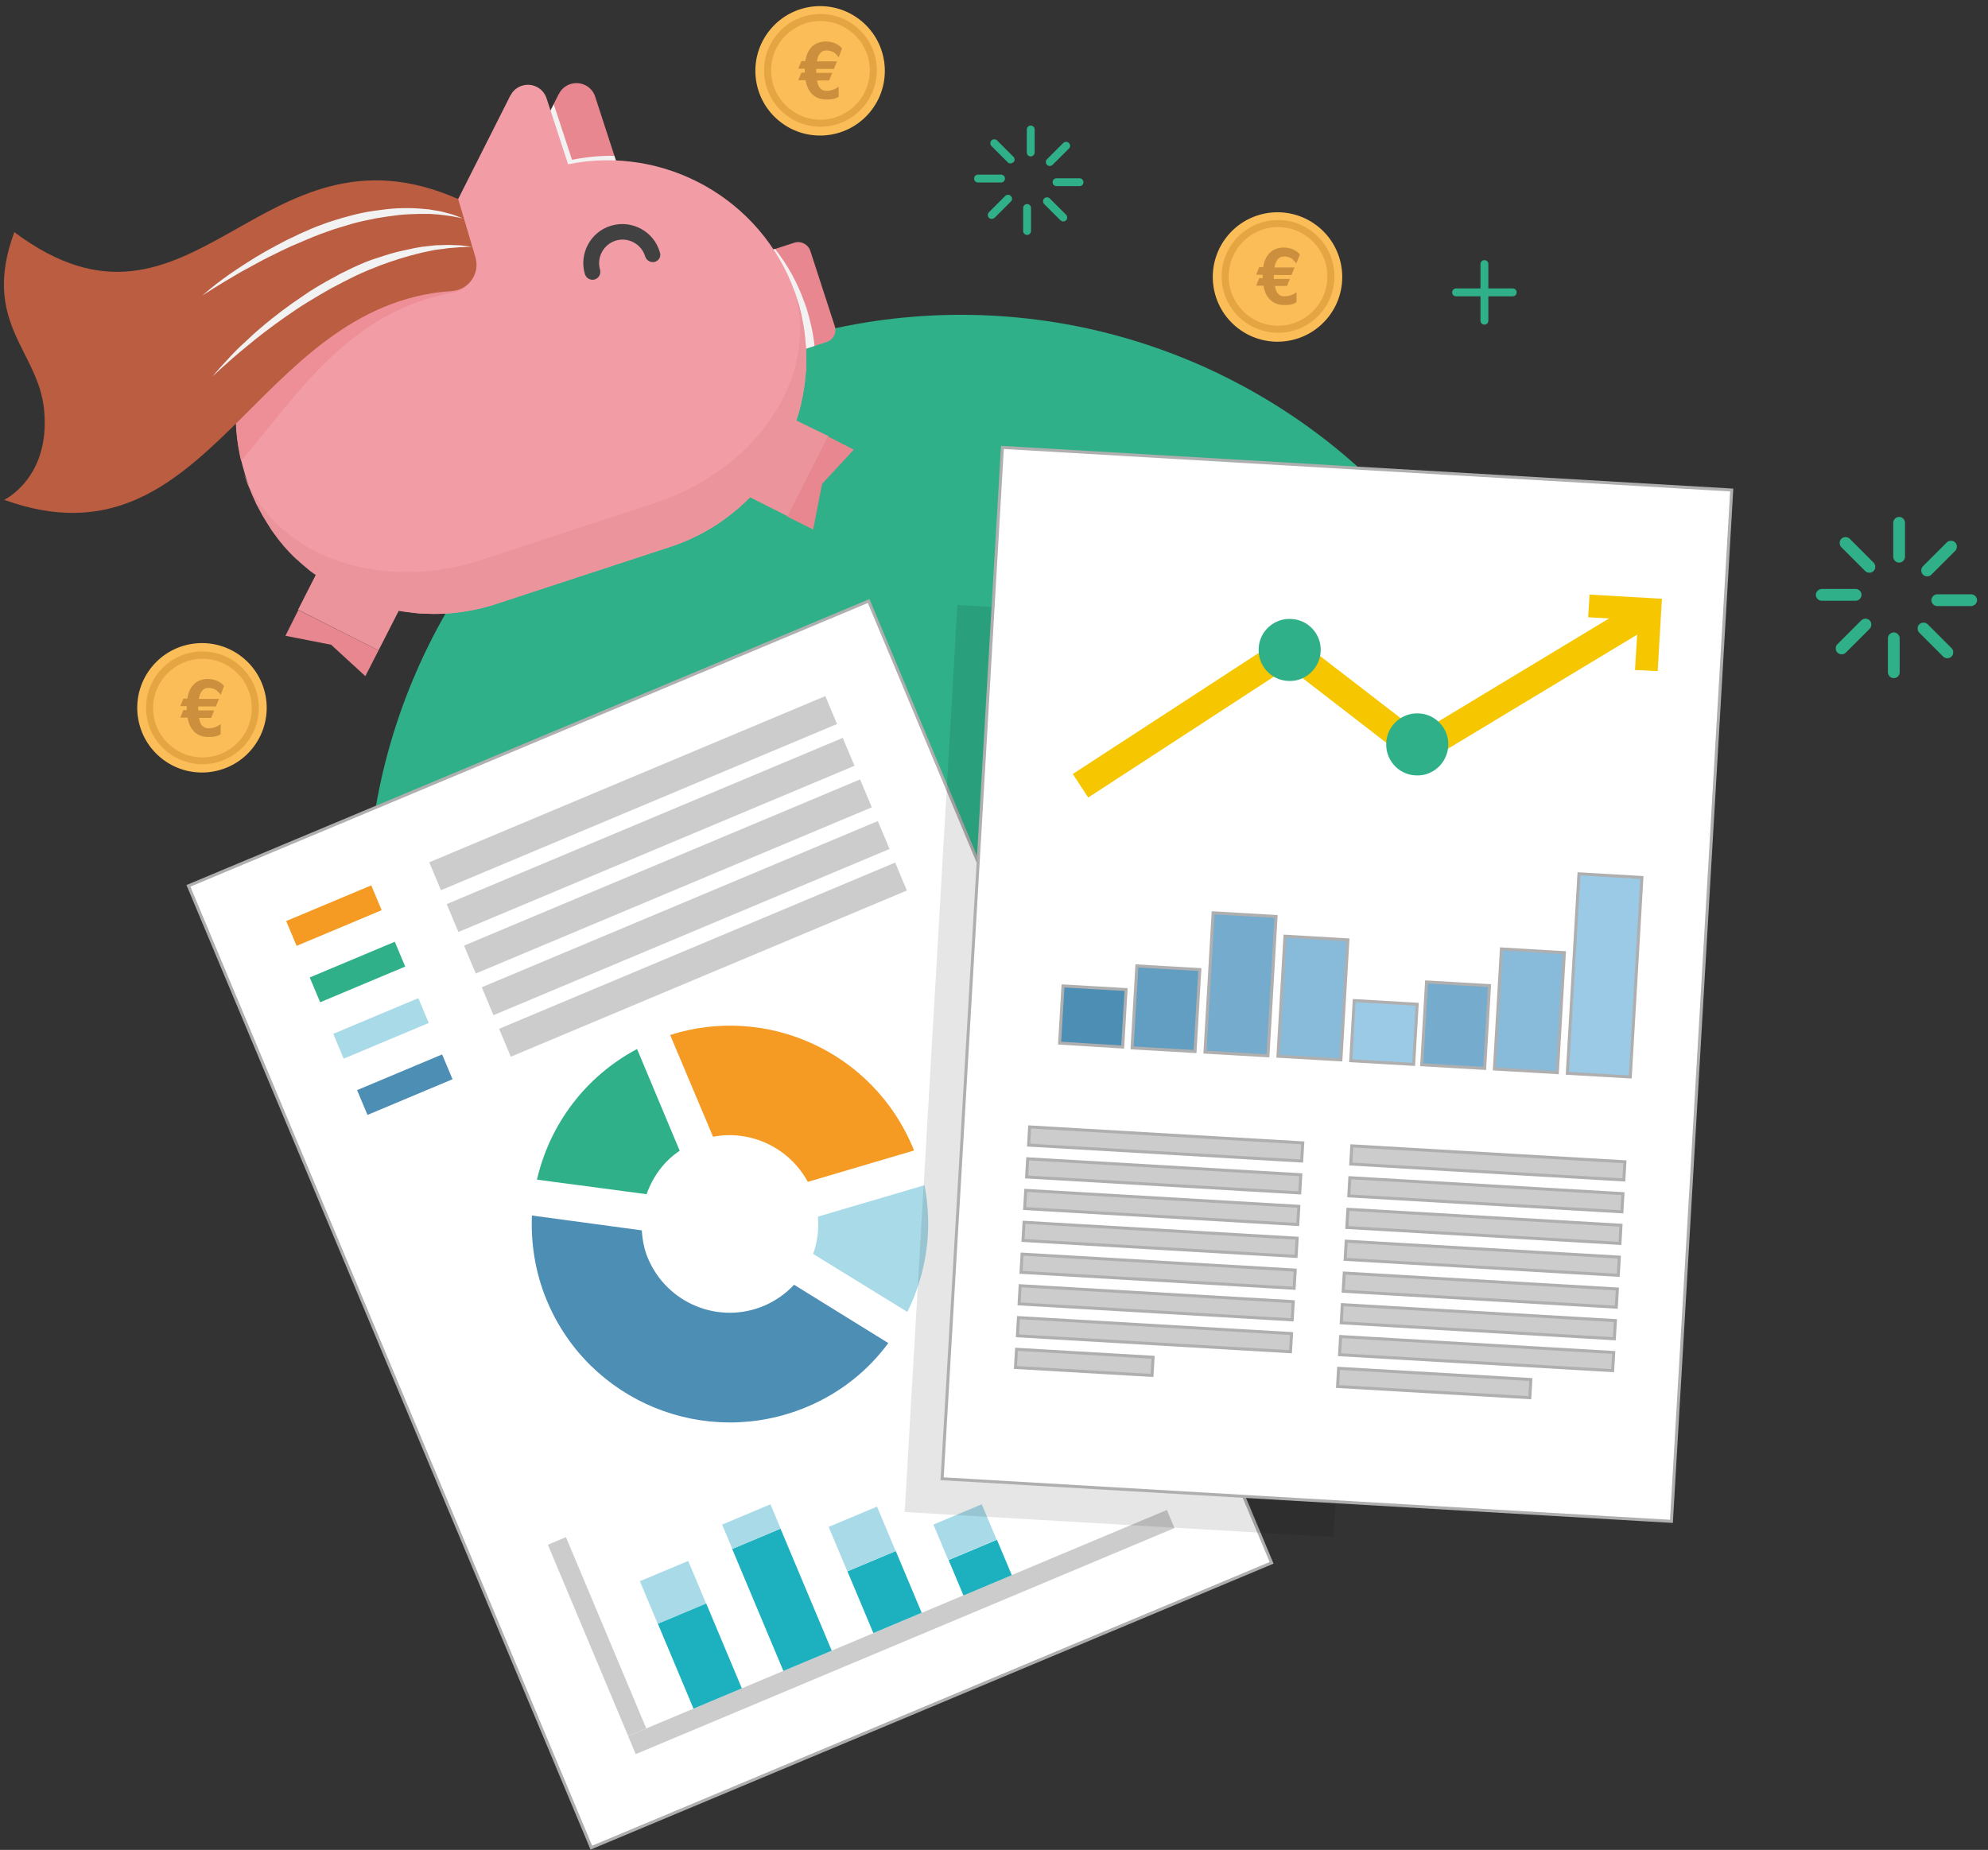 <?xml version="1.0" encoding="utf-8"?>
<!-- Generator: Adobe Illustrator 22.1.0, SVG Export Plug-In . SVG Version: 6.00 Build 0)  -->
<svg version="1.1" id="Capa_1" xmlns="http://www.w3.org/2000/svg" xmlns:xlink="http://www.w3.org/1999/xlink" x="0px" y="0px"
	 viewBox="0 0 709 659.9" style="enable-background:new 0 0 709 659.9;" xml:space="preserve">
<rect x="0" y="0" width="709" height="659.9" fill="#333333" stroke="none"/>
<style type="text/css">
	.st0{fill:#2FB088;}
	.st1{fill:#FBBD57;}
	.st2{fill:#E4A542;}
	.st3{fill:#CC8F3D;}
	.st4{fill:#E8878F;}
	.st5{fill:#F2F2F2;}
	.st6{fill:#F29DA5;}
	.st7{fill:#EC949B;}
	.st8{fill:#EE8E96;}
	.st9{fill:#BA5D40;}
	.st10{fill:#414142;}
	.st11{fill-rule:evenodd;clip-rule:evenodd;fill:#FFFFFF;stroke:#AFAFAF;stroke-width:1.072;stroke-miterlimit:10;}
	.st12{fill:#A8DAE8;}
	.st13{fill:#F59A22;}
	.st14{fill:#4D8EB5;}
	.st15{fill:#CDCCCC;}
	.st16{fill:#1DB1BF;}
	.st17{opacity:0.1;fill-rule:evenodd;clip-rule:evenodd;fill:#020203;}
	.st18{fill-rule:evenodd;clip-rule:evenodd;fill:#4D8EB5;stroke:#AFAFAF;stroke-width:1.072;stroke-miterlimit:10;}
	.st19{fill-rule:evenodd;clip-rule:evenodd;fill:#629EC1;stroke:#AFAFAF;stroke-width:1.072;stroke-miterlimit:10;}
	.st20{fill-rule:evenodd;clip-rule:evenodd;fill:#75ACCD;stroke:#AFAFAF;stroke-width:1.072;stroke-miterlimit:10;}
	.st21{fill-rule:evenodd;clip-rule:evenodd;fill:#88BBDA;stroke:#AFAFAF;stroke-width:1.072;stroke-miterlimit:10;}
	.st22{fill-rule:evenodd;clip-rule:evenodd;fill:#9ACAE6;stroke:#AFAFAF;stroke-width:1.072;stroke-miterlimit:10;}
	.st23{fill-rule:evenodd;clip-rule:evenodd;fill:#CDCCCC;stroke:#AFAFAF;stroke-width:1.072;stroke-miterlimit:10;}
	.st24{fill:#F6C700;}
</style>
<circle class="st0" cx="342.7" cy="324.1" r="211.8"/>
<g>
	<g>
		<g>
			
				<ellipse transform="matrix(0.603 -0.797 0.797 0.603 96.037 243.335)" class="st1" cx="292.6" cy="25.1" rx="23.1" ry="23.1"/>
		</g>
	</g>
	<g>
		<g>
			<g>
				<path class="st2" d="M292.6,45.2c-11.1,0-20.1-9-20.1-20.1c0-11.1,9-20.1,20.1-20.1c11.1,0,20.1,9,20.1,20.1
					C312.7,36.2,303.7,45.2,292.6,45.2z M292.6,7.5c-9.7,0-17.6,7.9-17.6,17.6c0,9.7,7.9,17.6,17.6,17.6c9.7,0,17.6-7.9,17.6-17.6
					C310.2,15.4,302.3,7.5,292.6,7.5z"/>
			</g>
		</g>
	</g>
	<g>
		<path class="st3" d="M299.1,20.5c-0.1-0.2-0.3-0.5-0.9-1.1c-0.6-0.7-1.7-1.4-3.5-1.4c-1.8,0-2.9,1.3-3.4,3.9h7.2l-1.1,2.7h-6.3
			v1.4h5.7l-1.1,2.7h-4.3c0.2,1.6,1,3.7,3.3,3.7c1.8,0,3.3-0.6,4.4-1.5v3.6c-1.3,0.9-2.8,1-4.4,1c-3.8,0-6.6-2.2-7.4-6.9h-2.6
			l1.1-2.7h1.2c0-0.3,0-0.5,0-0.8v-0.6h-2.3l1.1-2.7h1.4c0.7-4.5,3.3-7,7.4-7c2.8,0,4.9,1.4,5.7,2.5L299.1,20.5z"/>
	</g>
</g>
<g>
	<g>
		<g>
			
				<ellipse transform="matrix(0.603 -0.797 0.797 0.603 102.179 402.624)" class="st1" cx="455.8" cy="98.6" rx="23.1" ry="23.1"/>
		</g>
	</g>
	<g>
		<g>
			<g>
				<path class="st2" d="M455.8,118.7c-11.1,0-20.1-9-20.1-20.1c0-11.1,9-20.1,20.1-20.1c11.1,0,20.1,9,20.1,20.1
					C475.9,109.7,466.9,118.7,455.8,118.7z M455.8,81c-9.7,0-17.6,7.9-17.6,17.6c0,9.7,7.9,17.6,17.6,17.6c9.7,0,17.6-7.9,17.6-17.6
					C473.4,88.9,465.5,81,455.8,81z"/>
			</g>
		</g>
	</g>
	<g>
		<path class="st3" d="M462.3,94c-0.1-0.2-0.3-0.5-0.9-1.1c-0.6-0.7-1.7-1.4-3.5-1.4c-1.8,0-2.9,1.3-3.4,3.9h7.2l-1.1,2.7h-6.3v1.4
			h5.7L459,102h-4.3c0.2,1.6,1,3.7,3.3,3.7c1.8,0,3.3-0.6,4.4-1.5v3.6c-1.3,0.9-2.8,1-4.4,1c-3.8,0-6.6-2.2-7.4-6.9H448l1.1-2.7h1.2
			c0-0.3,0-0.5,0-0.8V98H448l1.1-2.7h1.4c0.7-4.5,3.3-7,7.4-7c2.8,0,4.9,1.4,5.7,2.5L462.3,94z"/>
	</g>
</g>
<g>
	<g>
		<g>
			
				<ellipse transform="matrix(0.603 -0.797 0.797 0.603 -172.75 157.777)" class="st1" cx="72.2" cy="252.5" rx="23.1" ry="23.1"/>
		</g>
	</g>
	<g>
		<g>
			<g>
				<path class="st2" d="M72.2,272.6c-11.1,0-20.1-9-20.1-20.1c0-11.1,9-20.1,20.1-20.1c11.1,0,20.1,9,20.1,20.1
					C92.3,263.6,83.3,272.6,72.2,272.6z M72.2,235c-9.7,0-17.6,7.9-17.6,17.6c0,9.7,7.9,17.6,17.6,17.6c9.7,0,17.6-7.9,17.6-17.6
					C89.8,242.8,81.9,235,72.2,235z"/>
			</g>
		</g>
	</g>
	<g>
		<path class="st3" d="M78.7,247.9c-0.1-0.2-0.3-0.5-0.9-1.1c-0.6-0.7-1.7-1.4-3.5-1.4c-1.8,0-2.9,1.3-3.4,3.9h7.2l-1.1,2.7h-6.3
			v1.4h5.7l-1.1,2.7h-4.3c0.2,1.6,1,3.7,3.3,3.7c1.8,0,3.3-0.6,4.4-1.5v3.6c-1.3,0.9-2.8,1-4.4,1c-3.8,0-6.6-2.2-7.4-6.9h-2.6
			l1.1-2.7h1.2c0-0.3,0-0.5,0-0.8v-0.6h-2.3l1.1-2.7h1.4c0.7-4.5,3.3-7,7.4-7c2.8,0,4.9,1.4,5.7,2.5L78.7,247.9z"/>
	</g>
</g>
<g>
	<g>
		<path class="st0" d="M529.4,115.8c-0.8,0-1.4-0.6-1.4-1.4V94.2c0-0.8,0.6-1.4,1.4-1.4c0.8,0,1.4,0.6,1.4,1.4v20.2
			C530.8,115.2,530.2,115.8,529.4,115.8z"/>
	</g>
	<g>
		<path class="st0" d="M519.3,105.7c-0.8,0-1.4-0.6-1.4-1.4c0-0.8,0.6-1.4,1.4-1.4h20.2c0.8,0,1.4,0.6,1.4,1.4
			c0,0.8-0.6,1.4-1.4,1.4H519.3z"/>
	</g>
</g>
<g>
	<g>
		<path class="st0" d="M677.3,200.7c-1.2,0-2.1-1-2.1-2.1v-12.1c0-1.2,1-2.1,2.1-2.1c1.2,0,2.1,1,2.1,2.1v12.1
			C679.4,199.7,678.5,200.7,677.3,200.7z"/>
	</g>
	<g>
		<path class="st0" d="M666.7,204.3c-0.6,0-1.1-0.2-1.5-0.6l-8.5-8.5c-0.4-0.4-0.6-0.9-0.6-1.5c0-0.6,0.2-1.1,0.6-1.5
			c0.4-0.4,0.9-0.6,1.5-0.6c0.6,0,1.1,0.2,1.5,0.6l8.5,8.5c0.8,0.8,0.8,2.2,0,3C667.8,204.1,667.3,204.3,666.7,204.3z"/>
	</g>
	<g>
		<path class="st0" d="M649.7,214.3c-1.2,0-2.1-1-2.1-2.1s1-2.1,2.1-2.1h12.1c1.2,0,2.1,1,2.1,2.1s-1,2.1-2.1,2.1H649.7z"/>
	</g>
	<g>
		<path class="st0" d="M656.8,233.4c-0.6,0-1.1-0.2-1.5-0.6c-0.4-0.4-0.6-0.9-0.6-1.5c0-0.6,0.2-1.1,0.6-1.5l8.5-8.5
			c0.4-0.4,0.9-0.6,1.5-0.6c0.6,0,1.1,0.2,1.5,0.6c0.8,0.8,0.8,2.2,0,3l-8.5,8.5C657.9,233.2,657.4,233.4,656.8,233.4z"/>
	</g>
	<g>
		<path class="st0" d="M675.4,241.9c-1.2,0-2.1-1-2.1-2.1v-12.1c0-1.2,1-2.1,2.1-2.1c1.2,0,2.1,1,2.1,2.1v12.1
			C677.5,241,676.6,241.9,675.4,241.9z"/>
	</g>
	<g>
		<path class="st0" d="M694.5,234.8c-0.6,0-1.1-0.2-1.5-0.6l-8.5-8.5c-0.4-0.4-0.6-0.9-0.6-1.5c0-0.6,0.2-1.1,0.6-1.5
			c0.4-0.4,0.9-0.6,1.5-0.6c0.6,0,1.1,0.2,1.5,0.6l8.5,8.5c0.4,0.4,0.6,0.9,0.6,1.5c0,0.6-0.2,1.1-0.6,1.5
			C695.6,234.6,695.1,234.8,694.5,234.8z"/>
	</g>
	<g>
		<path class="st0" d="M690.9,216.2c-1.2,0-2.1-1-2.1-2.1s1-2.1,2.1-2.1H703c1.2,0,2.1,1,2.1,2.1s-1,2.1-2.1,2.1H690.9z"/>
	</g>
	<g>
		<path class="st0" d="M687.3,205.6c-0.6,0-1.1-0.2-1.5-0.6c-0.4-0.4-0.6-0.9-0.6-1.5c0-0.6,0.2-1.1,0.6-1.5l8.5-8.5
			c0.4-0.4,0.9-0.6,1.5-0.6c0.6,0,1.1,0.2,1.5,0.6c0.8,0.8,0.8,2.2,0,3l-8.5,8.5C688.4,205.4,687.9,205.6,687.3,205.6z"/>
	</g>
</g>
<g>
	<g>
		<path class="st0" d="M367.6,55.8c-0.8,0-1.4-0.6-1.4-1.4v-8.2c0-0.8,0.6-1.4,1.4-1.4c0.8,0,1.4,0.6,1.4,1.4v8.2
			C369,55.2,368.3,55.8,367.6,55.8z"/>
	</g>
	<g>
		<path class="st0" d="M360.4,58.3c-0.4,0-0.7-0.1-1-0.4l-5.8-5.8c-0.3-0.3-0.4-0.6-0.4-1c0-0.4,0.1-0.7,0.4-1
			c0.3-0.3,0.6-0.4,1-0.4c0.4,0,0.7,0.1,1,0.4l5.8,5.8c0.6,0.6,0.6,1.5,0,2C361.1,58.1,360.7,58.3,360.4,58.3z"/>
	</g>
	<g>
		<path class="st0" d="M348.8,65.1c-0.8,0-1.4-0.6-1.4-1.4s0.6-1.4,1.4-1.4h8.2c0.8,0,1.4,0.6,1.4,1.4s-0.6,1.4-1.4,1.4H348.8z"/>
	</g>
	<g>
		<path class="st0" d="M353.7,78.1c-0.4,0-0.7-0.1-1-0.4c-0.3-0.3-0.4-0.6-0.4-1c0-0.4,0.1-0.7,0.4-1l5.8-5.8c0.3-0.3,0.6-0.4,1-0.4
			c0.4,0,0.7,0.1,1,0.4c0.6,0.6,0.6,1.5,0,2l-5.8,5.8C354.4,77.9,354,78.1,353.7,78.1z"/>
	</g>
	<g>
		<path class="st0" d="M366.3,83.8c-0.8,0-1.4-0.6-1.4-1.4v-8.2c0-0.8,0.6-1.4,1.4-1.4c0.8,0,1.4,0.6,1.4,1.4v8.2
			C367.7,83.2,367.1,83.8,366.3,83.8z"/>
	</g>
	<g>
		<path class="st0" d="M379.2,79c-0.4,0-0.7-0.2-1-0.4l-5.8-5.8c-0.3-0.3-0.4-0.6-0.4-1c0-0.4,0.1-0.7,0.4-1c0.3-0.3,0.6-0.4,1-0.4
			c0.4,0,0.7,0.1,1,0.4l5.8,5.8c0.3,0.3,0.4,0.6,0.4,1c0,0.4-0.1,0.7-0.4,1C380,78.8,379.6,79,379.2,79z"/>
	</g>
	<g>
		<path class="st0" d="M376.8,66.4c-0.8,0-1.4-0.6-1.4-1.4s0.6-1.4,1.4-1.4h8.2c0.8,0,1.4,0.6,1.4,1.4s-0.6,1.4-1.4,1.4H376.8z"/>
	</g>
	<g>
		<path class="st0" d="M374.4,59.2c-0.4,0-0.7-0.1-1-0.4c-0.3-0.3-0.4-0.6-0.4-1c0-0.4,0.1-0.7,0.4-1l5.8-5.8c0.3-0.3,0.6-0.4,1-0.4
			c0.4,0,0.7,0.1,1,0.4c0.6,0.6,0.6,1.5,0,2l-5.8,5.8C375.1,59.1,374.7,59.2,374.4,59.2z"/>
	</g>
</g>
<g>
	<g>
		<g>
			<g>
				<path class="st4" d="M203.4,30c-1.8,0.6-3.2,1.8-4,3.4l-0.1,0.1l-20.4,40.3l41.7-13.7l-8.4-25.8C211,30.8,207.1,28.8,203.4,30z"
					/>
			</g>
			<path class="st5" d="M197.5,37.2l-18.6,36.7l41.7-13.7l-1.5-4.6c-5-0.1-10,0.4-15.1,1.4L197.5,37.2z"/>
			<g>
				<path class="st4" d="M283.2,86.6l-9.8,3.2l11.6,35.4l9.8-3.2c2.4-0.8,3.7-3.3,2.9-5.7L289,89.5
					C288.2,87.1,285.6,85.8,283.2,86.6z"/>
			</g>
			<path class="st5" d="M287.6,109.8c-0.2-0.5-0.4-1.1-0.6-1.6c-2.5-7.2-6.1-13.7-10.6-19.4l-3,1l11.6,35.4l5.5-1.8
				C290,118.8,289,114.3,287.6,109.8z"/>
			<g>
				<path class="st6" d="M283.5,104.3c-11.9-33.5-46.7-52.7-80.9-45.7L194.9,35c-1.2-3.6-5.1-5.6-8.8-4.4c-1.8,0.6-3.2,1.8-4,3.4
					l-0.1,0.1L163.4,71l-32,10.5l0,0c-18.8,6.6-33.1,20.3-40.8,37.1c-1.9-2.3-4.3-4.1-7.1-5.3c-0.2-0.1-0.3-0.1-0.5-0.2
					c-0.6-2.4-1.6-4.6-3.1-6.4c-3.5-4.2-9-5.6-15.5-4c-0.9,0.2-1.5,1.1-1.2,2c0.2,0.9,1.1,1.5,2,1.2c5.3-1.3,9.5-0.3,12.2,2.9
					c0.8,0.9,1.4,2,1.9,3.2c-3.8-0.6-7.8,0.1-10.7,1.9c-3.3,2-4.7,6.2-3.4,10.2c1.2,3.9,4.7,6.3,8.7,6c3.7-0.2,6.8-2.6,8.5-6.5
					c0.9-2.1,1.3-4.4,1.2-6.7c2.3,1.2,4.1,3,5.5,5.2c-5.7,14.4-6.7,30.6-1.9,46.5c0.2,0.5,0.3,1.1,0.5,1.6
					c12,36.7,51.2,56.9,87.9,45.7l0,0l63.4-20.8C276,183,296.2,143,284,105.9C283.9,105.4,283.7,104.8,283.5,104.3z M79.1,122.4
					c-0.7,1.6-2.3,4.3-5.6,4.5c-3.7,0.2-5-2.8-5.3-3.7c-0.7-2-0.3-4.9,2-6.3c0.7-0.4,1.4-0.8,2.2-1c2.3-0.8,5-0.8,7.6-0.2
					C80.3,118,80,120.3,79.1,122.4z"/>
			</g>
			<path class="st7" d="M284,105.9c-0.2-0.5-0.4-1.1-0.6-1.6c8.8,29.7-13.2,63.1-49.8,75.1l-63.4,20.8l0,0
				c-36.2,11.2-72.9-2.7-83.2-31.4c0.2,0.5,0.3,1.1,0.5,1.6c0.4,1.1,0.7,2.2,1.2,3.2c0.1,0.3,0.3,0.6,0.4,0.9
				c0.3,0.7,0.6,1.5,0.9,2.2c0.2,0.4,0.3,0.7,0.5,1.1c0.3,0.7,0.6,1.3,0.9,2c0.2,0.4,0.4,0.7,0.6,1.1c0.3,0.6,0.7,1.3,1,1.9
				c0.2,0.4,0.4,0.7,0.6,1.1c0.4,0.6,0.7,1.2,1.1,1.8c0.2,0.3,0.4,0.7,0.6,1c0.4,0.6,0.8,1.2,1.2,1.9c0.2,0.3,0.4,0.6,0.6,0.9
				c0.5,0.7,1,1.3,1.4,1.9c0.2,0.2,0.3,0.5,0.5,0.7c0.6,0.8,1.2,1.5,1.8,2.2c0.1,0.1,0.1,0.2,0.2,0.3c1.5,1.7,3,3.3,4.6,4.8
				c0.1,0.1,0.2,0.2,0.3,0.2c0.7,0.7,1.4,1.3,2.1,1.9c0.2,0.2,0.4,0.3,0.6,0.5c0.6,0.5,1.3,1.1,1.9,1.6c0.2,0.2,0.4,0.3,0.7,0.5
				c0.5,0.4,0.9,0.7,1.4,1l-6.3,12.4L135,232l7.2-14.1c0.6,0.1,1.2,0.2,1.9,0.3c0.3,0,0.6,0.1,0.8,0.1c0.8,0.1,1.7,0.2,2.5,0.3
				c0.2,0,0.5,0.1,0.7,0.1c0.9,0.1,1.9,0.2,2.8,0.2c0.2,0,0.3,0,0.5,0c3.3,0.2,6.7,0.1,10.1-0.2c0.2,0,0.3,0,0.5-0.1
				c4.5-0.5,9-1.4,13.5-2.7l0,0l63.4-20.8c3.5-1.1,6.8-2.5,9.9-4.1c0.2-0.1,0.3-0.2,0.4-0.2c0.9-0.4,1.7-0.9,2.6-1.4
				c0.2-0.1,0.5-0.3,0.7-0.4c0.7-0.4,1.5-0.9,2.2-1.3c0.3-0.2,0.5-0.3,0.8-0.5c0.7-0.4,1.4-0.9,2-1.4c0.3-0.2,0.5-0.4,0.8-0.6
				c0.6-0.5,1.3-0.9,1.9-1.4c0.3-0.2,0.5-0.4,0.8-0.6c0.6-0.5,1.2-1,1.9-1.5c0.2-0.2,0.5-0.4,0.7-0.6c0.6-0.6,1.2-1.1,1.9-1.7
				c0.2-0.2,0.4-0.4,0.6-0.6c0.5-0.5,0.9-0.9,1.4-1.4l13.5,6.8l14.5-28.6L284,150c0.2-0.8,0.5-1.5,0.7-2.3c0.1-0.2,0.1-0.4,0.2-0.6
				c0.3-1,0.6-2.1,0.8-3.1c0,0,0,0,0-0.1c0.5-2.2,0.9-4.4,1.2-6.7c0-0.2,0-0.3,0.1-0.5c0.1-0.9,0.2-1.9,0.3-2.8c0-0.3,0-0.6,0.1-0.9
				c0.1-0.8,0.1-1.6,0.1-2.4c0-0.4,0-0.7,0-1.1c0-0.8,0-1.5,0-2.3c0-0.4,0-0.8,0-1.2c0-0.7,0-1.5-0.1-2.2c0-0.4,0-0.8-0.1-1.2
				c-0.1-0.7-0.1-1.4-0.2-2.1c0-0.4-0.1-0.8-0.1-1.3c-0.1-0.7-0.2-1.4-0.3-2.1c-0.1-0.4-0.1-0.8-0.2-1.2c-0.1-0.7-0.3-1.5-0.4-2.2
				c-0.1-0.4-0.2-0.8-0.2-1.2c-0.2-0.8-0.4-1.6-0.6-2.4c-0.1-0.3-0.2-0.6-0.2-1C284.7,108.1,284.4,107,284,105.9z"/>
			<g>
				<g>
					<polygon class="st4" points="106.4,217.6 101.8,226.8 118.1,230 130.3,241.2 135,232 					"/>
				</g>
			</g>
			<g>
				<g>
					<polygon class="st4" points="280.8,184.3 290,188.9 293.2,172.6 304.5,160.4 295.3,155.7 					"/>
				</g>
			</g>
		</g>
		<path class="st8" d="M161.5,104.4c5.9-1.1,9.3-7.2,7-12.8L160.3,72l-28.9,9.5l0,0c-18.8,6.6-33.1,20.3-40.8,37.1
			c-1.9-2.3-4.3-4.1-7.1-5.3c-0.2-0.1-0.3-0.1-0.5-0.2c-0.6-2.4-1.6-4.6-3.1-6.4c-3.5-4.1-8.9-5.6-15.3-4.1
			c-0.4,0.2-0.7,0.4-1.1,0.6c-0.3,0.4-0.5,0.9-0.4,1.5c0.2,0.9,1.1,1.5,2,1.2c5.3-1.3,9.5-0.3,12.2,2.9c0.8,0.9,1.4,2,1.9,3.2
			c-3.8-0.6-7.8,0.1-10.7,1.9c-3.3,2-4.7,6.2-3.4,10.2c1.2,3.9,4.7,6.3,8.7,6c3.7-0.2,6.8-2.6,8.5-6.5c0.9-2.1,1.3-4.4,1.2-6.7
			c2.3,1.2,4.1,3,5.5,5.2c-5.2,13.1-6.5,27.8-3,42.4C106.2,140.4,125,110.9,161.5,104.4z M79.1,122.4c-0.7,1.6-2.3,4.3-5.6,4.5
			c-3.7,0.2-5-2.8-5.3-3.7c-0.7-2-0.3-4.9,2-6.3c0.7-0.4,1.4-0.8,2.2-1c2.3-0.8,5-0.8,7.6-0.2C80.3,118,80,120.3,79.1,122.4z"/>
		<path class="st9" d="M161.2,103.8c-71.1,4.9-86,101.2-159.7,74.5c0,0,16.7-7.9,14.2-32.3c-2.1-21-22.5-30.9-10.6-63.2
			C68.8,130.5,92.9,39.9,163.4,71l6.2,20.9C171.2,97.6,167.2,103.4,161.2,103.8z"/>
	</g>
	<g>
		<path class="st10" d="M233.6,93.4c-1.5,0.4-3-0.4-3.5-1.9c-1.3-4.4-6-7-10.4-5.7c-4.4,1.3-7,6-5.7,10.4c0.4,1.5-0.4,3-1.9,3.5
			c-1.5,0.4-3-0.4-3.5-1.9c-2.2-7.4,2.1-15.2,9.4-17.3c7.4-2.2,15.2,2.1,17.3,9.4C235.9,91.4,235.1,92.9,233.6,93.4z"/>
	</g>
	<g>
		<path class="st5" d="M75.8,134.3c0,0,1-1.3,3-3.5c1-1.1,2.2-2.4,3.6-3.9c1.4-1.5,3-3.1,4.9-4.8c1.8-1.7,3.8-3.6,6-5.4
			c2.2-1.9,4.6-3.8,7.1-5.7c2.5-1.9,5.2-3.8,7.9-5.6c2.7-1.9,5.6-3.6,8.6-5.3c1.5-0.8,3-1.6,4.4-2.4c1.5-0.7,3-1.5,4.5-2.2
			c3-1.4,6-2.7,9.1-3.6c1.5-0.5,3-1,4.4-1.4c0.7-0.2,1.5-0.4,2.2-0.6c0.7-0.2,1.4-0.3,2.2-0.5c1.4-0.3,2.8-0.6,4.1-0.9
			c1.3-0.2,2.6-0.5,3.9-0.6c1.3-0.1,2.5-0.3,3.6-0.4c1.2,0,2.2-0.1,3.3-0.1c2.1-0.1,3.8,0.1,5.3,0.1c1.5,0.1,2.6,0.3,3.4,0.4
			c0.8,0.1,1.2,0.1,1.2,0.1s-1.7,0.1-4.6,0.2c-0.7,0.1-1.5,0.1-2.4,0.2c-0.9,0.1-1.8,0.1-2.8,0.3c-1,0.1-2.1,0.3-3.2,0.4
			c-1.1,0.2-2.3,0.4-3.5,0.7c-1.2,0.2-2.5,0.6-3.8,0.9c-1.3,0.3-2.6,0.7-4,1.1c-1.4,0.4-2.7,0.8-4.1,1.3c-1.4,0.4-2.8,1-4.3,1.5
			c-2.9,1.1-5.8,2.3-8.8,3.7c-1.5,0.7-2.9,1.5-4.4,2.2c-1.5,0.8-2.9,1.5-4.4,2.3c-2.9,1.6-5.7,3.3-8.5,5c-2.8,1.7-5.4,3.5-8,5.3
			c-5.1,3.6-9.7,7.1-13.5,10.3C80.6,129.6,75.8,134.3,75.8,134.3z"/>
	</g>
	<g>
		<path class="st5" d="M72.2,105.4c0,0,1.2-1.1,3.3-2.8c1.1-0.9,2.4-1.9,3.9-3c1.5-1.1,3.3-2.4,5.3-3.7c2-1.3,4.1-2.7,6.4-4.1
			c2.3-1.4,4.8-2.8,7.4-4.2c1.3-0.7,2.7-1.4,4-2.1c1.4-0.6,2.8-1.3,4.2-2c1.4-0.6,2.9-1.3,4.3-1.9c1.5-0.6,2.9-1.2,4.4-1.7
			c1.5-0.6,3-1,4.5-1.5c1.5-0.5,3-0.9,4.5-1.3c1.5-0.4,3-0.8,4.5-1.1c1.5-0.3,3-0.6,4.5-0.8c3-0.4,5.8-0.8,8.6-0.9
			c2.7-0.1,5.3-0.1,7.7,0.1c1.2,0.1,2.3,0.2,3.4,0.3c1.1,0.2,2.1,0.4,3,0.5c1.9,0.3,3.5,0.9,4.9,1.2c1.3,0.4,2.3,0.8,3,1.1
			c0.7,0.3,1.1,0.4,1.1,0.4s-1.5-0.3-4.2-0.8c-0.7-0.1-1.4-0.2-2.2-0.3c-0.8-0.1-1.7-0.2-2.6-0.3c-0.9-0.1-1.9-0.1-3-0.2
			c-1.1,0-2.2,0-3.3,0c-2.3,0.1-4.8,0.1-7.5,0.4c-2.6,0.3-5.4,0.7-8.3,1.2c-1.4,0.3-2.9,0.6-4.3,0.9c-1.5,0.3-2.9,0.7-4.4,1.1
			c-2.9,0.9-5.9,1.7-8.8,2.8c-2.9,1-5.8,2.2-8.6,3.4c-1.4,0.6-2.8,1.2-4.2,1.8c-1.4,0.6-2.7,1.3-4,1.9c-2.6,1.3-5.2,2.5-7.5,3.8
			c-2.4,1.3-4.6,2.5-6.6,3.6C77.5,101.9,72.2,105.4,72.2,105.4z"/>
	</g>
</g>
<g id="paper">
	<g>
		<path class="st11" d="M67.2,316l242.6-101.6l143.7,343.1L210.9,659.1L67.2,316z"/>
		<g>
			<path class="st12" d="M291.7,434c0.4,4.6-0.2,9.1-1.7,13.3l33.6,20.7c6.8-13.7,9.2-29.6,6.1-45.2L291.7,434z"/>
			<path class="st13" d="M254.3,405.5c13.4-2.6,27.2,3.9,33.8,16.1l37.9-11.2c-0.2-0.4-0.3-0.8-0.5-1.2c-14.3-34-52-51-86.5-40
				L254.3,405.5z"/>
			<path class="st0" d="M230.6,426c2.2-6.2,6.1-11.7,11.8-15.5l-15.2-36.3c-18.6,9.9-31.2,27.1-35.7,46.6L230.6,426z"/>
			<path class="st14" d="M283.2,458.3c-2.9,3.1-6.5,5.7-10.7,7.5c-16.1,6.8-34.6-0.8-41.4-16.9c-1.4-3.3-2-6.7-2.2-10l-39.2-5.3
				c-0.4,10.1,1.2,20.5,5.4,30.5c15.1,36,56.5,52.9,92.6,37.8c12-5,21.9-13,29.1-22.8L283.2,458.3z"/>
		</g>
		<g>
			
				<rect x="102.6" y="321.9" transform="matrix(0.922 -0.387 0.387 0.922 -117.104 71.478)" class="st13" width="32.9" height="9.6"/>
			
				<rect x="111" y="342" transform="matrix(0.922 -0.387 0.387 0.922 -124.233 76.312)" class="st0" width="32.9" height="9.6"/>
			
				<rect x="119.4" y="362.1" transform="matrix(0.922 -0.387 0.387 0.922 -131.362 81.147)" class="st12" width="32.9" height="9.6"/>
			
				<rect x="127.9" y="382.2" transform="matrix(0.922 -0.387 0.387 0.922 -138.491 85.981)" class="st14" width="32.9" height="9.6"/>
			
				<rect x="149.2" y="277.6" transform="matrix(0.922 -0.387 0.387 0.922 -91.907 109.394)" class="st15" width="153.2" height="10.8"/>
			
				<rect x="161.6" y="307.3" transform="matrix(0.922 -0.387 0.387 0.922 -102.425 116.526)" class="st15" width="153.2" height="10.8"/>
			
				<rect x="174.1" y="337" transform="matrix(0.922 -0.387 0.387 0.922 -112.943 123.658)" class="st15" width="153.2" height="10.8"/>
			
				<rect x="167.9" y="322.2" transform="matrix(0.922 -0.387 0.387 0.922 -107.684 120.092)" class="st15" width="153.2" height="10.8"/>
			
				<rect x="155.4" y="292.5" transform="matrix(0.922 -0.387 0.387 0.922 -97.166 112.96)" class="st15" width="153.2" height="10.8"/>
		</g>
		<g>
			
				<rect x="209.4" y="546.9" transform="matrix(0.922 -0.387 0.387 0.922 -209.331 127.831)" class="st15" width="7" height="74"/>
			
				<rect x="217.2" y="578.8" transform="matrix(0.922 -0.387 0.387 0.922 -200.245 169.697)" class="st15" width="208.4" height="7"/>
			<g>
				
					<rect x="240.2" y="574.4" transform="matrix(0.922 -0.387 0.387 0.922 -209.155 142.538)" class="st16" width="18.7" height="32.9"/>
				
					<rect x="230.6" y="559.9" transform="matrix(0.922 -0.387 0.387 0.922 -201.094 137.072)" class="st12" width="18.7" height="16.5"/>
			</g>
			<g>
				
					<rect x="269.5" y="547.2" transform="matrix(0.922 -0.387 0.387 0.922 -199.122 152.326)" class="st16" width="18.7" height="47.2"/>
				
					<rect x="258.6" y="540" transform="matrix(0.922 -0.387 0.387 0.922 -189.88 146.059)" class="st12" width="18.7" height="9.4"/>
			</g>
			<g>
				
					<rect x="306.1" y="556.1" transform="matrix(0.922 -0.387 0.387 0.922 -195.207 166.261)" class="st16" width="18.7" height="23.9"/>
				
					<rect x="298.1" y="540.5" transform="matrix(0.922 -0.387 0.387 0.922 -188.489 161.706)" class="st12" width="18.7" height="17.2"/>
			</g>
			<g>
				
					<rect x="340.2" y="552.5" transform="matrix(0.922 -0.387 0.387 0.922 -189.171 178.759)" class="st16" width="18.7" height="13.7"/>
				
					<rect x="334.8" y="539.8" transform="matrix(0.922 -0.387 0.387 0.922 -184.692 175.722)" class="st12" width="18.7" height="13.7"/>
			</g>
		</g>
	</g>
	
		<rect x="246.5" y="305.3" transform="matrix(5.800887e-02 -0.998 0.998 5.800887e-02 3.659 767.674)" class="st17" width="324.2" height="153.2"/>
	<g>
		<path class="st11" d="M357.5,159.6l260.1,15.2l-21.5,367.9L336,527.5L357.5,159.6z"/>
		<g>
			<polygon class="st18" points="379.1,351.7 401.6,353 400.4,373.5 377.9,372.1 			"/>
			
				<rect x="401.3" y="348.4" transform="matrix(5.818828e-02 -0.998 0.998 5.818828e-02 32.688 754.025)" class="st19" width="29.3" height="22.5"/>
			
				<rect x="417.6" y="339.7" transform="matrix(5.818832e-02 -0.998 0.998 5.818832e-02 66.425 772.319)" class="st20" width="49.8" height="22.5"/>
			
				<rect x="446.9" y="344.7" transform="matrix(5.834529e-02 -0.998 0.998 5.834529e-02 85.677 802.671)" class="st21" width="42.9" height="22.5"/>
			
				<rect x="482.9" y="356.9" transform="matrix(5.828345e-02 -0.998 0.998 5.828345e-02 97.383 839.51)" class="st22" width="21.5" height="22.5"/>
			
				<rect x="504.4" y="354.3" transform="matrix(5.827873e-02 -0.998 0.998 5.827873e-02 124.05 862.562)" class="st20" width="29.6" height="22.5"/>
			
				<rect x="524.1" y="349.1" transform="matrix(5.837389e-02 -0.998 0.998 5.837389e-02 153.964 883.999)" class="st21" width="42.9" height="22.5"/>
			
				<rect x="536.7" y="336.5" transform="matrix(5.821207e-02 -0.998 0.998 5.821207e-02 191.896 898.904)" class="st22" width="71.3" height="22.5"/>
		</g>
		
			<rect x="412.6" y="359.2" transform="matrix(5.826818e-02 -0.998 0.998 5.826818e-02 -15.693 799.33)" class="st23" width="6.5" height="97.6"/>
		
			<rect x="411.9" y="370.5" transform="matrix(5.825720e-02 -0.998 0.998 5.825720e-02 -27.624 809.346)" class="st23" width="6.5" height="97.6"/>
		
			<rect x="411.3" y="381.8" transform="matrix(5.827914e-02 -0.998 0.998 5.827914e-02 -39.571 819.348)" class="st23" width="6.5" height="97.6"/>
		
			<rect x="410.6" y="393.2" transform="matrix(5.827804e-02 -0.998 0.998 5.827804e-02 -51.505 829.361)" class="st23" width="6.5" height="97.6"/>
		
			<rect x="409.9" y="404.5" transform="matrix(5.826817e-02 -0.998 0.998 5.826817e-02 -63.438 839.376)" class="st23" width="6.5" height="97.6"/>
		
			<rect x="409.3" y="415.8" transform="matrix(5.827913e-02 -0.998 0.998 5.827913e-02 -75.377 849.383)" class="st23" width="6.5" height="97.6"/>
		
			<rect x="408.6" y="427.2" transform="matrix(5.826815e-02 -0.998 0.998 5.826815e-02 -87.311 859.4)" class="st23" width="6.5" height="97.6"/>
		
			<rect x="383.6" y="461.5" transform="matrix(5.827913e-02 -0.998 0.998 5.827913e-02 -120.777 843.744)" class="st23" width="6.5" height="48.8"/>
		
			<rect x="527.5" y="365.9" transform="matrix(5.825830e-02 -0.998 0.998 5.825830e-02 85.826 920.362)" class="st23" width="6.5" height="97.6"/>
		
			<rect x="526.8" y="377.2" transform="matrix(5.827802e-02 -0.998 0.998 5.827802e-02 73.88 930.365)" class="st23" width="6.5" height="97.6"/>
		
			<rect x="526.2" y="388.5" transform="matrix(5.824734e-02 -0.998 0.998 5.824734e-02 61.959 940.39)" class="st23" width="6.5" height="97.6"/>
		
			<rect x="525.5" y="399.9" transform="matrix(5.827913e-02 -0.998 0.998 5.827913e-02 50.008 950.388)" class="st23" width="6.5" height="97.6"/>
		
			<rect x="524.8" y="411.2" transform="matrix(5.829011e-02 -0.998 0.998 5.829011e-02 38.065 960.394)" class="st23" width="6.5" height="97.6"/>
		
			<rect x="524.2" y="422.5" transform="matrix(5.827913e-02 -0.998 0.998 5.827913e-02 26.133 970.411)" class="st23" width="6.5" height="97.6"/>
		
			<rect x="523.5" y="433.9" transform="matrix(5.825720e-02 -0.998 0.998 5.825720e-02 14.208 980.433)" class="st23" width="6.5" height="97.6"/>
		
			<rect x="508.4" y="458.8" transform="matrix(5.825488e-02 -0.998 0.998 5.825488e-02 -10.476 975.249)" class="st23" width="6.5" height="68.7"/>
		<g>
			<g>
				<polygon class="st24" points="388.1,284.5 382.6,276.1 460,225.7 506.3,261.4 586.3,213.1 591.5,221.8 505.6,273.6 459.5,238 
									"/>
			</g>
			<g>
				<polygon class="st24" points="591.2,239.4 583.1,239 584.2,221.2 566.4,220.2 566.9,212.1 592.7,213.6 				"/>
			</g>
		</g>
		<path class="st0" d="M516.5,266.2c0.4-6.1-4.3-11.4-10.4-11.7c-6.1-0.4-11.4,4.3-11.7,10.4c-0.4,6.1,4.3,11.4,10.4,11.7
			C510.9,277,516.1,272.3,516.5,266.2z"/>
		<path class="st0" d="M471,232.5c0.4-6.1-4.3-11.4-10.4-11.7c-6.1-0.4-11.4,4.3-11.7,10.4c-0.4,6.1,4.3,11.4,10.4,11.7
			C465.4,243.3,470.6,238.6,471,232.5z"/>
	</g>
</g>
</svg>
